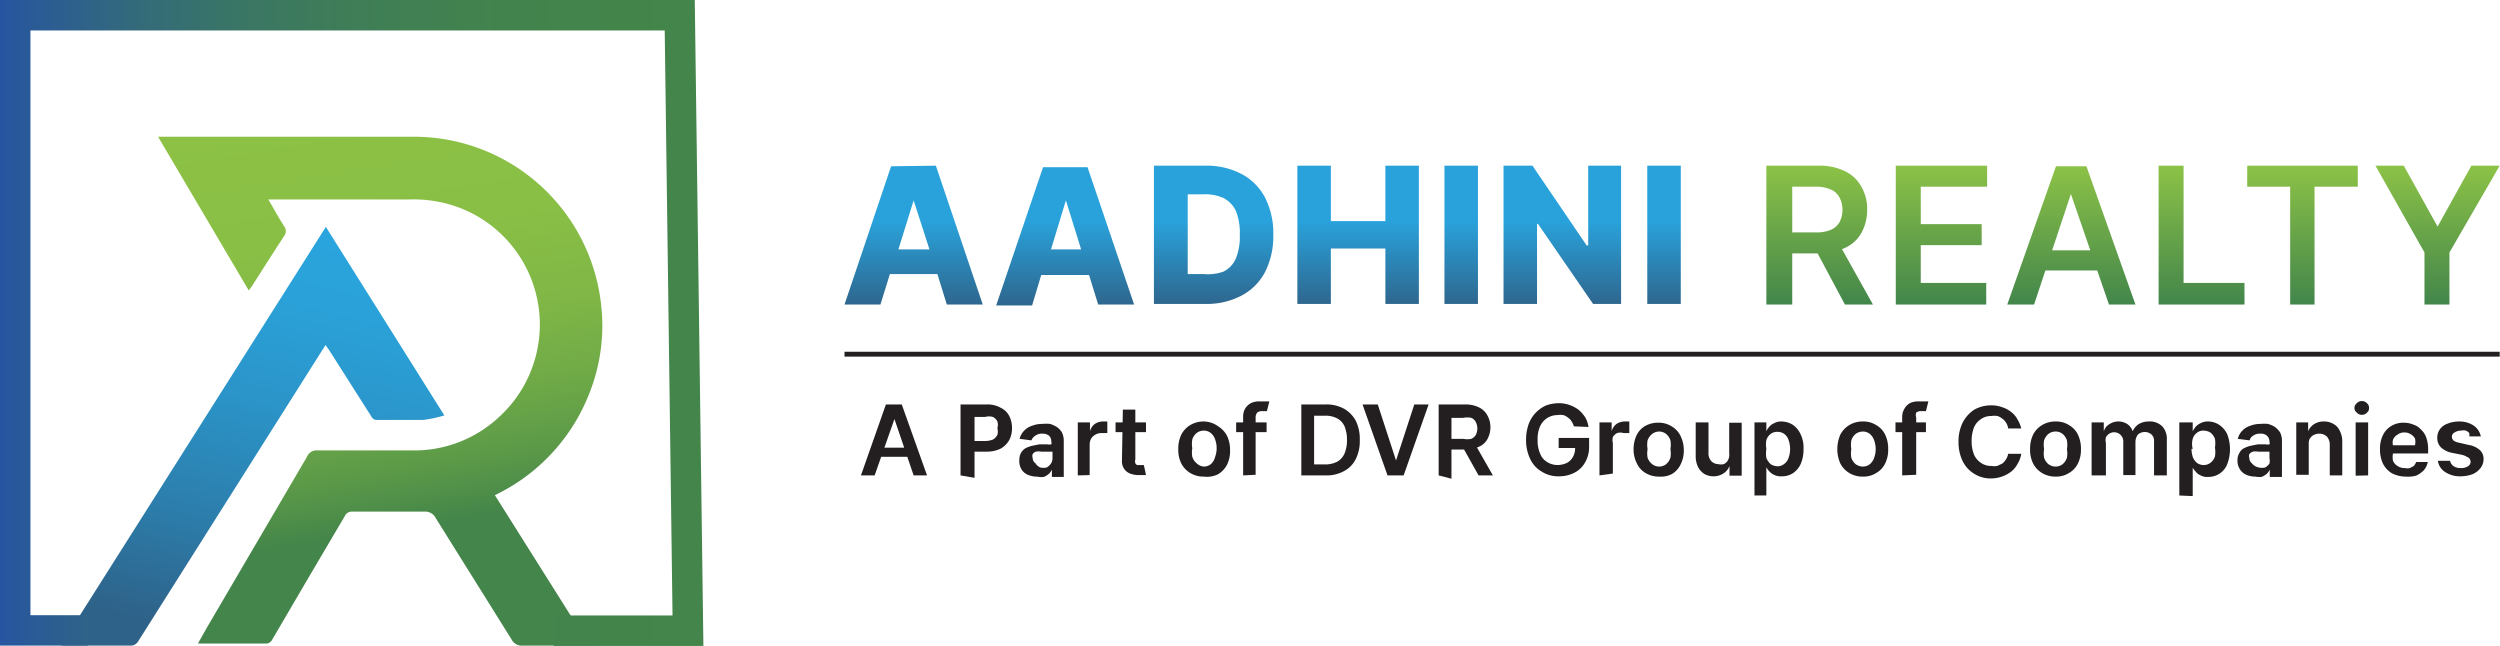 <svg xmlns="http://www.w3.org/2000/svg" xmlns:xlink="http://www.w3.org/1999/xlink" viewBox="0 0 82.09 21.21"><defs><style>.cls-1{fill:url(#linear-gradient);}.cls-2{fill:url(#linear-gradient-2);}.cls-3{fill:none;stroke-miterlimit:10;stroke:url(#linear-gradient-3);}.cls-4{fill:url(#linear-gradient-4);}.cls-5{fill:url(#linear-gradient-5);}.cls-6{fill:url(#linear-gradient-6);}.cls-7{fill:url(#linear-gradient-7);}.cls-8{fill:url(#linear-gradient-8);}.cls-9{fill:url(#linear-gradient-9);}.cls-10{fill:url(#linear-gradient-10);}.cls-11{fill:url(#linear-gradient-11);}.cls-12{fill:url(#linear-gradient-12);}.cls-13{fill:url(#linear-gradient-13);}.cls-14{fill:url(#linear-gradient-14);}.cls-15{fill:url(#linear-gradient-15);}.cls-16{fill:url(#linear-gradient-16);}.cls-17{fill:#231f20;}</style><linearGradient id="linear-gradient" x1="14.13" y1="21.98" x2="11.2" y2="3.48" gradientUnits="userSpaceOnUse"><stop offset="0.25" stop-color="#43854a"/><stop offset="0.35" stop-color="#5b9948"/><stop offset="0.48" stop-color="#71ab47"/><stop offset="0.61" stop-color="#80b746"/><stop offset="0.77" stop-color="#89bf45"/><stop offset="1" stop-color="#8cc145"/></linearGradient><linearGradient id="linear-gradient-2" x1="6.96" y1="22.81" x2="10.69" y2="7.85" gradientUnits="userSpaceOnUse"><stop offset="0.12" stop-color="#2e6289"/><stop offset="0.37" stop-color="#2c7eac"/><stop offset="0.62" stop-color="#2b93c7"/><stop offset="0.83" stop-color="#2aa0d7"/><stop offset="1" stop-color="#2aa4dd"/></linearGradient><linearGradient id="linear-gradient-3" y1="10.61" x2="23.1" y2="10.61" gradientUnits="userSpaceOnUse"><stop offset="0" stop-color="#2755a1"/><stop offset="0.05" stop-color="#2a5b96"/><stop offset="0.19" stop-color="#336a7b"/><stop offset="0.34" stop-color="#3a7665"/><stop offset="0.51" stop-color="#3f7e56"/><stop offset="0.71" stop-color="#42834d"/><stop offset="1" stop-color="#43854a"/></linearGradient><linearGradient id="linear-gradient-4" x1="54.64" y1="9.98" x2="54.64" y2="5.44" gradientUnits="userSpaceOnUse"><stop offset="0" stop-color="#2e678f"/><stop offset="0.6" stop-color="#29a2db"/></linearGradient><linearGradient id="linear-gradient-5" x1="51.3" y1="9.98" x2="51.3" y2="5.44" xlink:href="#linear-gradient-4"/><linearGradient id="linear-gradient-6" x1="47.98" y1="9.98" x2="47.98" y2="5.44" xlink:href="#linear-gradient-4"/><linearGradient id="linear-gradient-7" x1="44.6" y1="9.98" x2="44.6" y2="5.44" xlink:href="#linear-gradient-4"/><linearGradient id="linear-gradient-8" x1="39.85" y1="9.98" x2="39.85" y2="5.44" xlink:href="#linear-gradient-4"/><linearGradient id="linear-gradient-9" x1="34.98" y1="9.98" x2="34.98" y2="5.44" xlink:href="#linear-gradient-4"/><linearGradient id="linear-gradient-10" x1="30" y1="9.98" x2="30" y2="5.44" xlink:href="#linear-gradient-4"/><linearGradient id="linear-gradient-11" x1="59.77" y1="9.98" x2="59.77" y2="5.44" gradientUnits="userSpaceOnUse"><stop offset="0" stop-color="#43864b"/><stop offset="1" stop-color="#8cc246"/></linearGradient><linearGradient id="linear-gradient-12" x1="63.74" y1="9.98" x2="63.74" y2="5.44" xlink:href="#linear-gradient-11"/><linearGradient id="linear-gradient-13" x1="68.02" y1="9.98" x2="68.02" y2="5.44" xlink:href="#linear-gradient-11"/><linearGradient id="linear-gradient-14" x1="72.29" y1="9.98" x2="72.29" y2="5.44" xlink:href="#linear-gradient-11"/><linearGradient id="linear-gradient-15" x1="75.61" y1="9.98" x2="75.61" y2="5.44" xlink:href="#linear-gradient-11"/><linearGradient id="linear-gradient-16" x1="80.02" y1="9.98" x2="80.02" y2="5.44" xlink:href="#linear-gradient-11"/></defs><g id="Layer_2" data-name="Layer 2"><g id="Layer_1-2" data-name="Layer 1"><path class="cls-1" d="M16.25,16.26l3.11,4.94h-2.2a.37.37,0,0,1-.36-.2l-2.5-4a.38.38,0,0,0-.37-.2H11.57a.25.25,0,0,0-.25.15l-1.18,2-1.2,2.05a.24.24,0,0,1-.17.13c-.74,0-1.47,0-2.2,0l-.07,0,.31-.55L10.08,15a.34.34,0,0,1,.36-.21h3.11a4.07,4.07,0,0,0,2.84-1.1,4.11,4.11,0,0,0-1-6.74,4.24,4.24,0,0,0-1.95-.4c-.75,0-1.5,0-2.25,0l-2.29,0-.09,0c.18.3.34.6.52.88a.26.26,0,0,1,0,.32c-.36.55-.71,1.1-1.06,1.65,0,0-.06.08-.1.14L5.19,4.49h.19c2.74,0,5.48,0,8.22,0a6.18,6.18,0,0,1,6.12,5.37,6,6,0,0,1-.37,3.06,6.19,6.19,0,0,1-3,3.29Z"/><path class="cls-2" d="M2,21.19,10.7,7.45l3.89,6.19a3.92,3.92,0,0,1-.71.15c-.51,0-1,0-1.53,0a.21.21,0,0,1-.16-.12L10.81,11.5l-.12-.17-.16.25-6,9.49a.3.3,0,0,1-.2.13c-.74,0-1.49,0-2.23,0Z"/><path class="cls-3" d="M2.88,20.7H.5V.5H22.32l.27,20.21H18.18"/><rect class="cls-4" x="54.09" y="5.44" width="1.1" height="4.54"/><polygon class="cls-5" points="52.1 8.06 52.15 8.06 52.15 5.44 53.23 5.44 53.23 9.98 52.31 9.98 50.5 7.35 50.47 7.35 50.47 9.98 49.37 9.98 49.37 5.44 50.32 5.44 52.1 8.06"/><rect class="cls-6" x="47.43" y="5.44" width="1.1" height="4.54"/><polygon class="cls-7" points="46.59 5.44 46.59 9.98 45.49 9.98 45.49 8.16 43.7 8.16 43.7 9.98 42.6 9.98 42.6 5.44 43.7 5.44 43.7 7.26 45.49 7.26 45.49 5.44 46.59 5.44"/><path class="cls-8" d="M39.57,5.44a2.46,2.46,0,0,1,1.19.27,1.83,1.83,0,0,1,.78.78,2.58,2.58,0,0,1,.27,1.22,2.58,2.58,0,0,1-.27,1.22,1.83,1.83,0,0,1-.78.78,2.46,2.46,0,0,1-1.19.27H37.89V5.44Zm.6,3.48a.86.86,0,0,0,.41-.43,1.89,1.89,0,0,0,.13-.78,1.94,1.94,0,0,0-.13-.79.93.93,0,0,0-.41-.42,1.47,1.47,0,0,0-.66-.12H39V9h.53A1.54,1.54,0,0,0,40.17,8.92Z"/><path class="cls-9" d="M35.5,8.19,35,6.58h0l-.49,1.61Zm.26.84H34.19l-.3,1H32.71l1.54-4.54h1.46L37.24,10H36.06Z"/><path class="cls-10" d="M30.52,8.19,30,6.58h0l-.5,1.61Zm.21-2.75L32.27,10H31.09l-.31-1H29.22l-.31,1H27.73l1.53-4.54Z"/><path class="cls-11" d="M58,10V5.44h1.7a1.91,1.91,0,0,1,.88.18,1.21,1.21,0,0,1,.54.51,1.45,1.45,0,0,1,.19.76,1.56,1.56,0,0,1-.19.76,1.17,1.17,0,0,1-.54.49,2,2,0,0,1-.89.18H58.51V7.63h1.1a1.19,1.19,0,0,0,.5-.08.6.6,0,0,0,.29-.25.89.89,0,0,0,0-.82.57.57,0,0,0-.29-.26,1.21,1.21,0,0,0-.5-.09h-.76V10Zm2.35-2.06L61.5,10h-.92l-1.1-2.06Z"/><path class="cls-12" d="M62.25,10V5.44h3v.69H63.07V7.36h2v.69h-2V9.29h2.15V10Z"/><path class="cls-13" d="M66.79,10h-.88l1.6-4.54h1L70.12,10h-.87L68,6.37h0Zm0-1.78h2.4v.66h-2.4Z"/><path class="cls-14" d="M70.88,10V5.44h.82V9.29h2V10Z"/><path class="cls-15" d="M73.79,6.13V5.44h3.63v.69H76V10H75.2V6.13Z"/><path class="cls-16" d="M78,5.44h.93l1.11,2h0l1.11-2h.93L80.43,8.29V10h-.82V8.29Z"/><rect class="cls-17" x="27.73" y="11.55" width="54.35" height="0.16"/><path class="cls-17" d="M28.72,15.61h-.45l.82-2.33h.52l.83,2.33H30l-.63-1.85h0Zm0-.91H30V15H28.74Z"/><path class="cls-17" d="M31.54,15.61V13.28h.87a.88.88,0,0,1,.45.11.61.61,0,0,1,.28.27.87.87,0,0,1,.09.4.83.83,0,0,1-.09.39.75.75,0,0,1-.28.28,1,1,0,0,1-.45.1h-.58v-.35h.52a.67.67,0,0,0,.26-.05.4.4,0,0,0,.14-.15.42.42,0,0,0,0-.22.38.38,0,0,0,0-.22.31.31,0,0,0-.15-.15.47.47,0,0,0-.25,0H32v2Z"/><path class="cls-17" d="M34.05,15.65a.73.73,0,0,1-.3-.06.46.46,0,0,1-.21-.18.52.52,0,0,1-.07-.29.54.54,0,0,1,.05-.24.46.46,0,0,1,.15-.16,1,1,0,0,1,.21-.08l.25-.05.25,0a.39.39,0,0,0,.14,0,.09.09,0,0,0,0-.08h0a.26.26,0,0,0-.07-.2.32.32,0,0,0-.22-.07.36.36,0,0,0-.24.07.29.29,0,0,0-.12.15l-.39-.05a.59.59,0,0,1,.15-.27.63.63,0,0,1,.26-.16.88.88,0,0,1,.33-.06,1.15,1.15,0,0,1,.26,0,.88.88,0,0,1,.22.1.58.58,0,0,1,.17.18.65.65,0,0,1,.06.29v1.17h-.39v-.24h0a.45.45,0,0,1-.1.14.48.48,0,0,1-.17.1A.61.61,0,0,1,34.05,15.65Zm.11-.3a.46.46,0,0,0,.21,0,.44.44,0,0,0,.14-.13.31.31,0,0,0,.05-.18v-.21l-.06,0-.1,0-.12,0-.09,0a.43.43,0,0,0-.17,0,.19.19,0,0,0-.11.08.17.17,0,0,0,0,.13.2.2,0,0,0,.09.17A.33.33,0,0,0,34.16,15.35Z"/><path class="cls-17" d="M35.39,15.61V13.87h.4v.29h0a.45.45,0,0,1,.16-.24.5.5,0,0,1,.27-.08h.14v.38h-.19a.4.4,0,0,0-.34.18.42.42,0,0,0-.05.2v1Z"/><path class="cls-17" d="M37.63,13.87v.32h-1v-.32Zm-.76-.42h.41v1.64a.19.19,0,0,0,0,.12.12.12,0,0,0,.06.06l.1,0h.12l.07.33-.1,0-.15,0a.76.76,0,0,1-.27-.05.4.4,0,0,1-.2-.16.45.45,0,0,1-.07-.27Z"/><path class="cls-17" d="M39.53,15.65a.84.84,0,0,1-.45-.12.79.79,0,0,1-.29-.31,1,1,0,0,1-.1-.47,1.06,1.06,0,0,1,.1-.48.79.79,0,0,1,.29-.31.84.84,0,0,1,.45-.12A.81.81,0,0,1,40,14a.79.79,0,0,1,.29.31,1.06,1.06,0,0,1,.1.48,1,1,0,0,1-.1.47.79.79,0,0,1-.29.31A.81.81,0,0,1,39.53,15.65Zm0-.33a.36.36,0,0,0,.23-.08A.46.46,0,0,0,39.9,15a.82.82,0,0,0,.05-.28.84.84,0,0,0-.05-.29.46.46,0,0,0-.14-.21.36.36,0,0,0-.23-.08.38.38,0,0,0-.24.08.46.46,0,0,0-.14.21.85.85,0,0,0,0,.29.82.82,0,0,0,0,.28.46.46,0,0,0,.14.21A.38.38,0,0,0,39.53,15.32Z"/><path class="cls-17" d="M41.59,13.87v.32h-1v-.32Zm-.77,1.74V13.7a.52.52,0,0,1,.07-.29.49.49,0,0,1,.2-.18.64.64,0,0,1,.28-.05h.19l.12,0-.08.32h-.16a.23.23,0,0,0-.16.05.25.25,0,0,0-.05.16v1.88Z"/><path class="cls-17" d="M43.52,15.61h-.79V13.28h.81a1.2,1.2,0,0,1,.59.14,1,1,0,0,1,.39.4,1.36,1.36,0,0,1,.13.63,1.32,1.32,0,0,1-.13.62.89.89,0,0,1-.39.4A1.17,1.17,0,0,1,43.52,15.61Zm-.37-.36h.35a.86.86,0,0,0,.41-.09.58.58,0,0,0,.24-.27,1.15,1.15,0,0,0,.08-.44,1.17,1.17,0,0,0-.08-.45.55.55,0,0,0-.24-.26.82.82,0,0,0-.4-.09h-.36Z"/><path class="cls-17" d="M45.24,13.28l.6,1.84h0l.6-1.84h.47l-.82,2.33h-.53l-.82-2.33Z"/><path class="cls-17" d="M47.24,15.61V13.28h.88a1,1,0,0,1,.45.1.62.62,0,0,1,.27.26.81.81,0,0,1,0,.78.57.57,0,0,1-.28.25,1,1,0,0,1-.45.09h-.62v-.35h.56a.65.65,0,0,0,.26,0,.32.32,0,0,0,.15-.13.47.47,0,0,0,0-.42.29.29,0,0,0-.15-.14.65.65,0,0,0-.26,0h-.39v2Zm1.21-1,.57,1h-.47l-.56-1Z"/><path class="cls-17" d="M51.68,14a.53.53,0,0,0-.08-.17.34.34,0,0,0-.12-.12.36.36,0,0,0-.15-.08.64.64,0,0,0-.2,0,.62.62,0,0,0-.56.37,1,1,0,0,0-.08.45,1,1,0,0,0,.08.44.54.54,0,0,0,.23.28.65.65,0,0,0,.34.1.74.74,0,0,0,.31-.07.48.48,0,0,0,.2-.2.54.54,0,0,0,.07-.29h-.54v-.33h1v.28a1,1,0,0,1-.13.52.82.82,0,0,1-.35.34,1.07,1.07,0,0,1-.51.12,1,1,0,0,1-.56-.15.94.94,0,0,1-.38-.41,1.41,1.41,0,0,1-.14-.64,1.54,1.54,0,0,1,.08-.5,1.1,1.1,0,0,1,.23-.38,1.12,1.12,0,0,1,.33-.24,1.22,1.22,0,0,1,.43-.08,1,1,0,0,1,.36.06,1.08,1.08,0,0,1,.3.16,1.21,1.21,0,0,1,.21.24.87.87,0,0,1,.11.32Z"/><path class="cls-17" d="M52.52,15.61V13.87h.4v.29h0a.45.45,0,0,1,.16-.24.5.5,0,0,1,.27-.08h.15v.38h-.19a.36.36,0,0,0-.21,0,.35.35,0,0,0-.14.13.42.42,0,0,0,0,.2v1Z"/><path class="cls-17" d="M54.48,15.65a.84.84,0,0,1-.45-.12.7.7,0,0,1-.28-.31,1,1,0,0,1-.11-.47,1.06,1.06,0,0,1,.11-.48A.7.7,0,0,1,54,14a.84.84,0,0,1,.45-.12.78.78,0,0,1,.44.12.72.72,0,0,1,.29.31,1.06,1.06,0,0,1,.11.48,1,1,0,0,1-.11.47.72.72,0,0,1-.29.31A.78.78,0,0,1,54.48,15.65Zm0-.33a.36.36,0,0,0,.23-.08.46.46,0,0,0,.14-.21.82.82,0,0,0,0-.28.84.84,0,0,0,0-.29.46.46,0,0,0-.14-.21.37.37,0,0,0-.46,0,.47.47,0,0,0-.15.21.85.85,0,0,0,0,.29.82.82,0,0,0,0,.28.47.47,0,0,0,.15.21A.36.36,0,0,0,54.48,15.32Z"/><path class="cls-17" d="M56.78,14.88v-1h.41v1.74h-.4V15.3h0a.5.5,0,0,1-.19.24.59.59,0,0,1-.33.1.62.62,0,0,1-.31-.08.61.61,0,0,1-.2-.22.8.8,0,0,1-.08-.36V13.87h.42v1a.38.38,0,0,0,.09.27.33.33,0,0,0,.23.1.37.37,0,0,0,.18,0,.29.29,0,0,0,.14-.13A.38.38,0,0,0,56.78,14.88Z"/><path class="cls-17" d="M57.61,16.27v-2.4H58v.29h0a.55.55,0,0,1,.09-.14.4.4,0,0,1,.16-.12.46.46,0,0,1,.25-.06.7.7,0,0,1,.37.11.75.75,0,0,1,.25.3,1,1,0,0,1,.1.49,1.19,1.19,0,0,1-.09.49.73.73,0,0,1-.26.31.66.66,0,0,1-.37.1.49.49,0,0,1-.25-.05.48.48,0,0,1-.16-.12.51.51,0,0,1-.09-.13h0v.93ZM58,14.74a1,1,0,0,0,0,.3.6.6,0,0,0,.14.2.42.42,0,0,0,.23.07.33.33,0,0,0,.22-.08.37.37,0,0,0,.14-.2.84.84,0,0,0,.05-.29.88.88,0,0,0-.05-.29.41.41,0,0,0-.14-.2.38.38,0,0,0-.22-.07.35.35,0,0,0-.23.07.43.43,0,0,0-.14.2A.85.85,0,0,0,58,14.74Z"/><path class="cls-17" d="M61.17,15.65a.84.84,0,0,1-.45-.12.79.79,0,0,1-.29-.31,1.16,1.16,0,0,1-.1-.47,1.21,1.21,0,0,1,.1-.48.79.79,0,0,1,.29-.31.84.84,0,0,1,.45-.12.78.78,0,0,1,.44.12.72.72,0,0,1,.29.31,1.06,1.06,0,0,1,.1.48,1,1,0,0,1-.1.47.72.72,0,0,1-.29.31A.78.78,0,0,1,61.17,15.65Zm0-.33a.36.36,0,0,0,.23-.08.46.46,0,0,0,.14-.21.82.82,0,0,0,.05-.28.84.84,0,0,0-.05-.29.46.46,0,0,0-.14-.21.36.36,0,0,0-.23-.08.41.41,0,0,0-.24.08.46.46,0,0,0-.14.21.85.85,0,0,0,0,.29.82.82,0,0,0,0,.28.46.46,0,0,0,.14.21A.41.41,0,0,0,61.17,15.32Z"/><path class="cls-17" d="M63.24,13.87v.32h-1v-.32Zm-.78,1.74V13.7a.52.52,0,0,1,.08-.29.47.47,0,0,1,.19-.18.66.66,0,0,1,.28-.05h.19l.12,0-.08.32h-.16a.23.23,0,0,0-.16.05.25.25,0,0,0,0,.16v1.88Z"/><path class="cls-17" d="M66.37,14.07h-.43a.44.44,0,0,0-.07-.19.37.37,0,0,0-.12-.13.51.51,0,0,0-.16-.09.64.64,0,0,0-.2,0,.57.57,0,0,0-.34.1.62.62,0,0,0-.23.27,1.21,1.21,0,0,0-.08.45,1.17,1.17,0,0,0,.08.45.62.62,0,0,0,.23.27.57.57,0,0,0,.34.1.58.58,0,0,0,.19,0l.17-.08a.53.53,0,0,0,.12-.14.48.48,0,0,0,.07-.18h.43a.82.82,0,0,1-.11.31.86.86,0,0,1-.2.26,1.1,1.1,0,0,1-.68.24,1,1,0,0,1-.55-.15,1,1,0,0,1-.38-.41,1.41,1.41,0,0,1-.14-.64,1.38,1.38,0,0,1,.14-.64,1.11,1.11,0,0,1,.38-.42,1.12,1.12,0,0,1,.55-.14,1,1,0,0,1,.36.06.87.87,0,0,1,.3.16.72.72,0,0,1,.21.25A1,1,0,0,1,66.37,14.07Z"/><path class="cls-17" d="M67.5,15.65a.84.84,0,0,1-.45-.12.79.79,0,0,1-.29-.31,1,1,0,0,1-.1-.47,1.06,1.06,0,0,1,.1-.48.79.79,0,0,1,.29-.31.84.84,0,0,1,.45-.12.78.78,0,0,1,.44.12.72.72,0,0,1,.29.31,1.06,1.06,0,0,1,.1.48,1,1,0,0,1-.1.47.72.72,0,0,1-.29.31A.78.78,0,0,1,67.5,15.65Zm0-.33a.36.36,0,0,0,.23-.08.46.46,0,0,0,.14-.21.82.82,0,0,0,0-.28.84.84,0,0,0,0-.29.46.46,0,0,0-.14-.21.36.36,0,0,0-.23-.08.38.38,0,0,0-.24.08.46.46,0,0,0-.14.21.85.85,0,0,0,0,.29.82.82,0,0,0,0,.28.46.46,0,0,0,.14.21A.38.38,0,0,0,67.5,15.32Z"/><path class="cls-17" d="M68.68,15.61V13.87h.4v.29h0a.41.41,0,0,1,.18-.23.54.54,0,0,1,.6,0,.48.48,0,0,1,.17.23h0a.53.53,0,0,1,.19-.23.63.63,0,0,1,.33-.09A.58.58,0,0,1,71,14a.6.6,0,0,1,.15.44v1.17h-.42V14.5a.28.28,0,0,0-.08-.23.34.34,0,0,0-.45,0,.41.41,0,0,0-.08.24v1.09h-.4V14.49a.3.3,0,0,0-.46-.25.32.32,0,0,0-.11.12.41.41,0,0,0,0,.19v1.06Z"/><path class="cls-17" d="M71.56,16.27v-2.4H72v.29h0a1.1,1.1,0,0,1,.09-.14.48.48,0,0,1,.16-.12.49.49,0,0,1,.25-.06.67.67,0,0,1,.37.11.77.77,0,0,1,.26.3,1.38,1.38,0,0,1,0,1,.66.66,0,0,1-.63.41.43.43,0,0,1-.24-.05.4.4,0,0,1-.16-.12,1.13,1.13,0,0,1-.1-.13h0v.93Zm.4-1.53A.94.94,0,0,0,72,15a.48.48,0,0,0,.14.2.38.38,0,0,0,.22.07.36.36,0,0,0,.23-.08.43.43,0,0,0,.14-.2.85.85,0,0,0,0-.29.88.88,0,0,0,0-.29.48.48,0,0,0-.14-.2.42.42,0,0,0-.23-.07.32.32,0,0,0-.22.07.37.37,0,0,0-.14.2A.65.65,0,0,0,72,14.74Z"/><path class="cls-17" d="M74.06,15.65a.73.73,0,0,1-.3-.06.46.46,0,0,1-.21-.18.52.52,0,0,1-.08-.29.43.43,0,0,1,.06-.24.33.33,0,0,1,.15-.16,1,1,0,0,1,.21-.08l.25-.05.25,0a.28.28,0,0,0,.13,0,.1.1,0,0,0,0-.08h0a.26.26,0,0,0-.08-.2.29.29,0,0,0-.22-.07.36.36,0,0,0-.24.07.23.23,0,0,0-.11.15l-.39-.05a.59.59,0,0,1,.15-.27.63.63,0,0,1,.26-.16.88.88,0,0,1,.33-.06,1.07,1.07,0,0,1,.25,0,.8.8,0,0,1,.23.1.73.73,0,0,1,.17.18.65.65,0,0,1,.06.29v1.17h-.4v-.24h0a.45.45,0,0,1-.1.14.59.59,0,0,1-.17.1A.61.61,0,0,1,74.06,15.65Zm.11-.3a.46.46,0,0,0,.21,0,.44.44,0,0,0,.14-.13.41.41,0,0,0,0-.18v-.21l-.07,0-.1,0-.11,0-.1,0a.42.42,0,0,0-.16,0,.25.25,0,0,0-.12.08.17.17,0,0,0,0,.13.21.21,0,0,0,.08.17A.38.38,0,0,0,74.17,15.35Z"/><path class="cls-17" d="M75.81,14.59v1H75.4V13.87h.39v.29h0a.53.53,0,0,1,.19-.23.58.58,0,0,1,.33-.09.59.59,0,0,1,.31.08.47.47,0,0,1,.21.23.72.72,0,0,1,.08.35v1.11h-.41v-1a.4.4,0,0,0-.09-.27.36.36,0,0,0-.25-.1.42.42,0,0,0-.2.05.35.35,0,0,0-.13.14A.44.44,0,0,0,75.81,14.59Z"/><path class="cls-17" d="M77.55,13.62a.2.2,0,0,1-.16-.07.19.19,0,0,1-.08-.15.19.19,0,0,1,.08-.16.2.2,0,0,1,.16-.07.21.21,0,0,1,.17.07.19.19,0,0,1,.07.16.18.18,0,0,1-.07.15A.21.21,0,0,1,77.55,13.62Zm-.2,2V13.87h.41v1.74Z"/><path class="cls-17" d="M79,15.65a1,1,0,0,1-.46-.11.78.78,0,0,1-.29-.31,1.06,1.06,0,0,1-.1-.48,1,1,0,0,1,.1-.47A.7.7,0,0,1,78.5,14a.77.77,0,0,1,.43-.12.81.81,0,0,1,.31.06.56.56,0,0,1,.25.16.64.64,0,0,1,.18.27,1.16,1.16,0,0,1,.06.4v.12H78.3v-.27h1a.54.54,0,0,0,0-.22.38.38,0,0,0-.14-.14.37.37,0,0,0-.21-.06.34.34,0,0,0-.22.07.33.33,0,0,0-.15.16.36.36,0,0,0,0,.21v.24a.53.53,0,0,0,0,.26.38.38,0,0,0,.16.17.41.41,0,0,0,.23.06.38.38,0,0,0,.16,0l.13-.07a.57.57,0,0,0,.08-.13l.38,0a.62.62,0,0,1-.13.27.81.81,0,0,1-.26.18A1,1,0,0,1,79,15.65Z"/><path class="cls-17" d="M81.46,14.33l-.38,0a.27.27,0,0,0,0-.11.31.31,0,0,0-.11-.08.35.35,0,0,0-.16,0,.37.37,0,0,0-.21.06.15.15,0,0,0-.09.14.18.18,0,0,0,.06.13.5.5,0,0,0,.19.07l.3.07a.71.71,0,0,1,.37.17.39.39,0,0,1,.12.3.48.48,0,0,1-.1.29.67.67,0,0,1-.26.2,1.13,1.13,0,0,1-.39.07.88.88,0,0,1-.51-.14.52.52,0,0,1-.24-.37l.4,0a.29.29,0,0,0,.12.18.41.41,0,0,0,.23.06.43.43,0,0,0,.24-.06A.17.17,0,0,0,81,15a.52.52,0,0,0-.18-.07l-.3-.06a.75.75,0,0,1-.37-.18.44.44,0,0,1-.12-.32.47.47,0,0,1,.09-.28.52.52,0,0,1,.25-.18,1,1,0,0,1,.37-.07.85.85,0,0,1,.48.13A.57.57,0,0,1,81.46,14.33Z"/></g></g></svg>